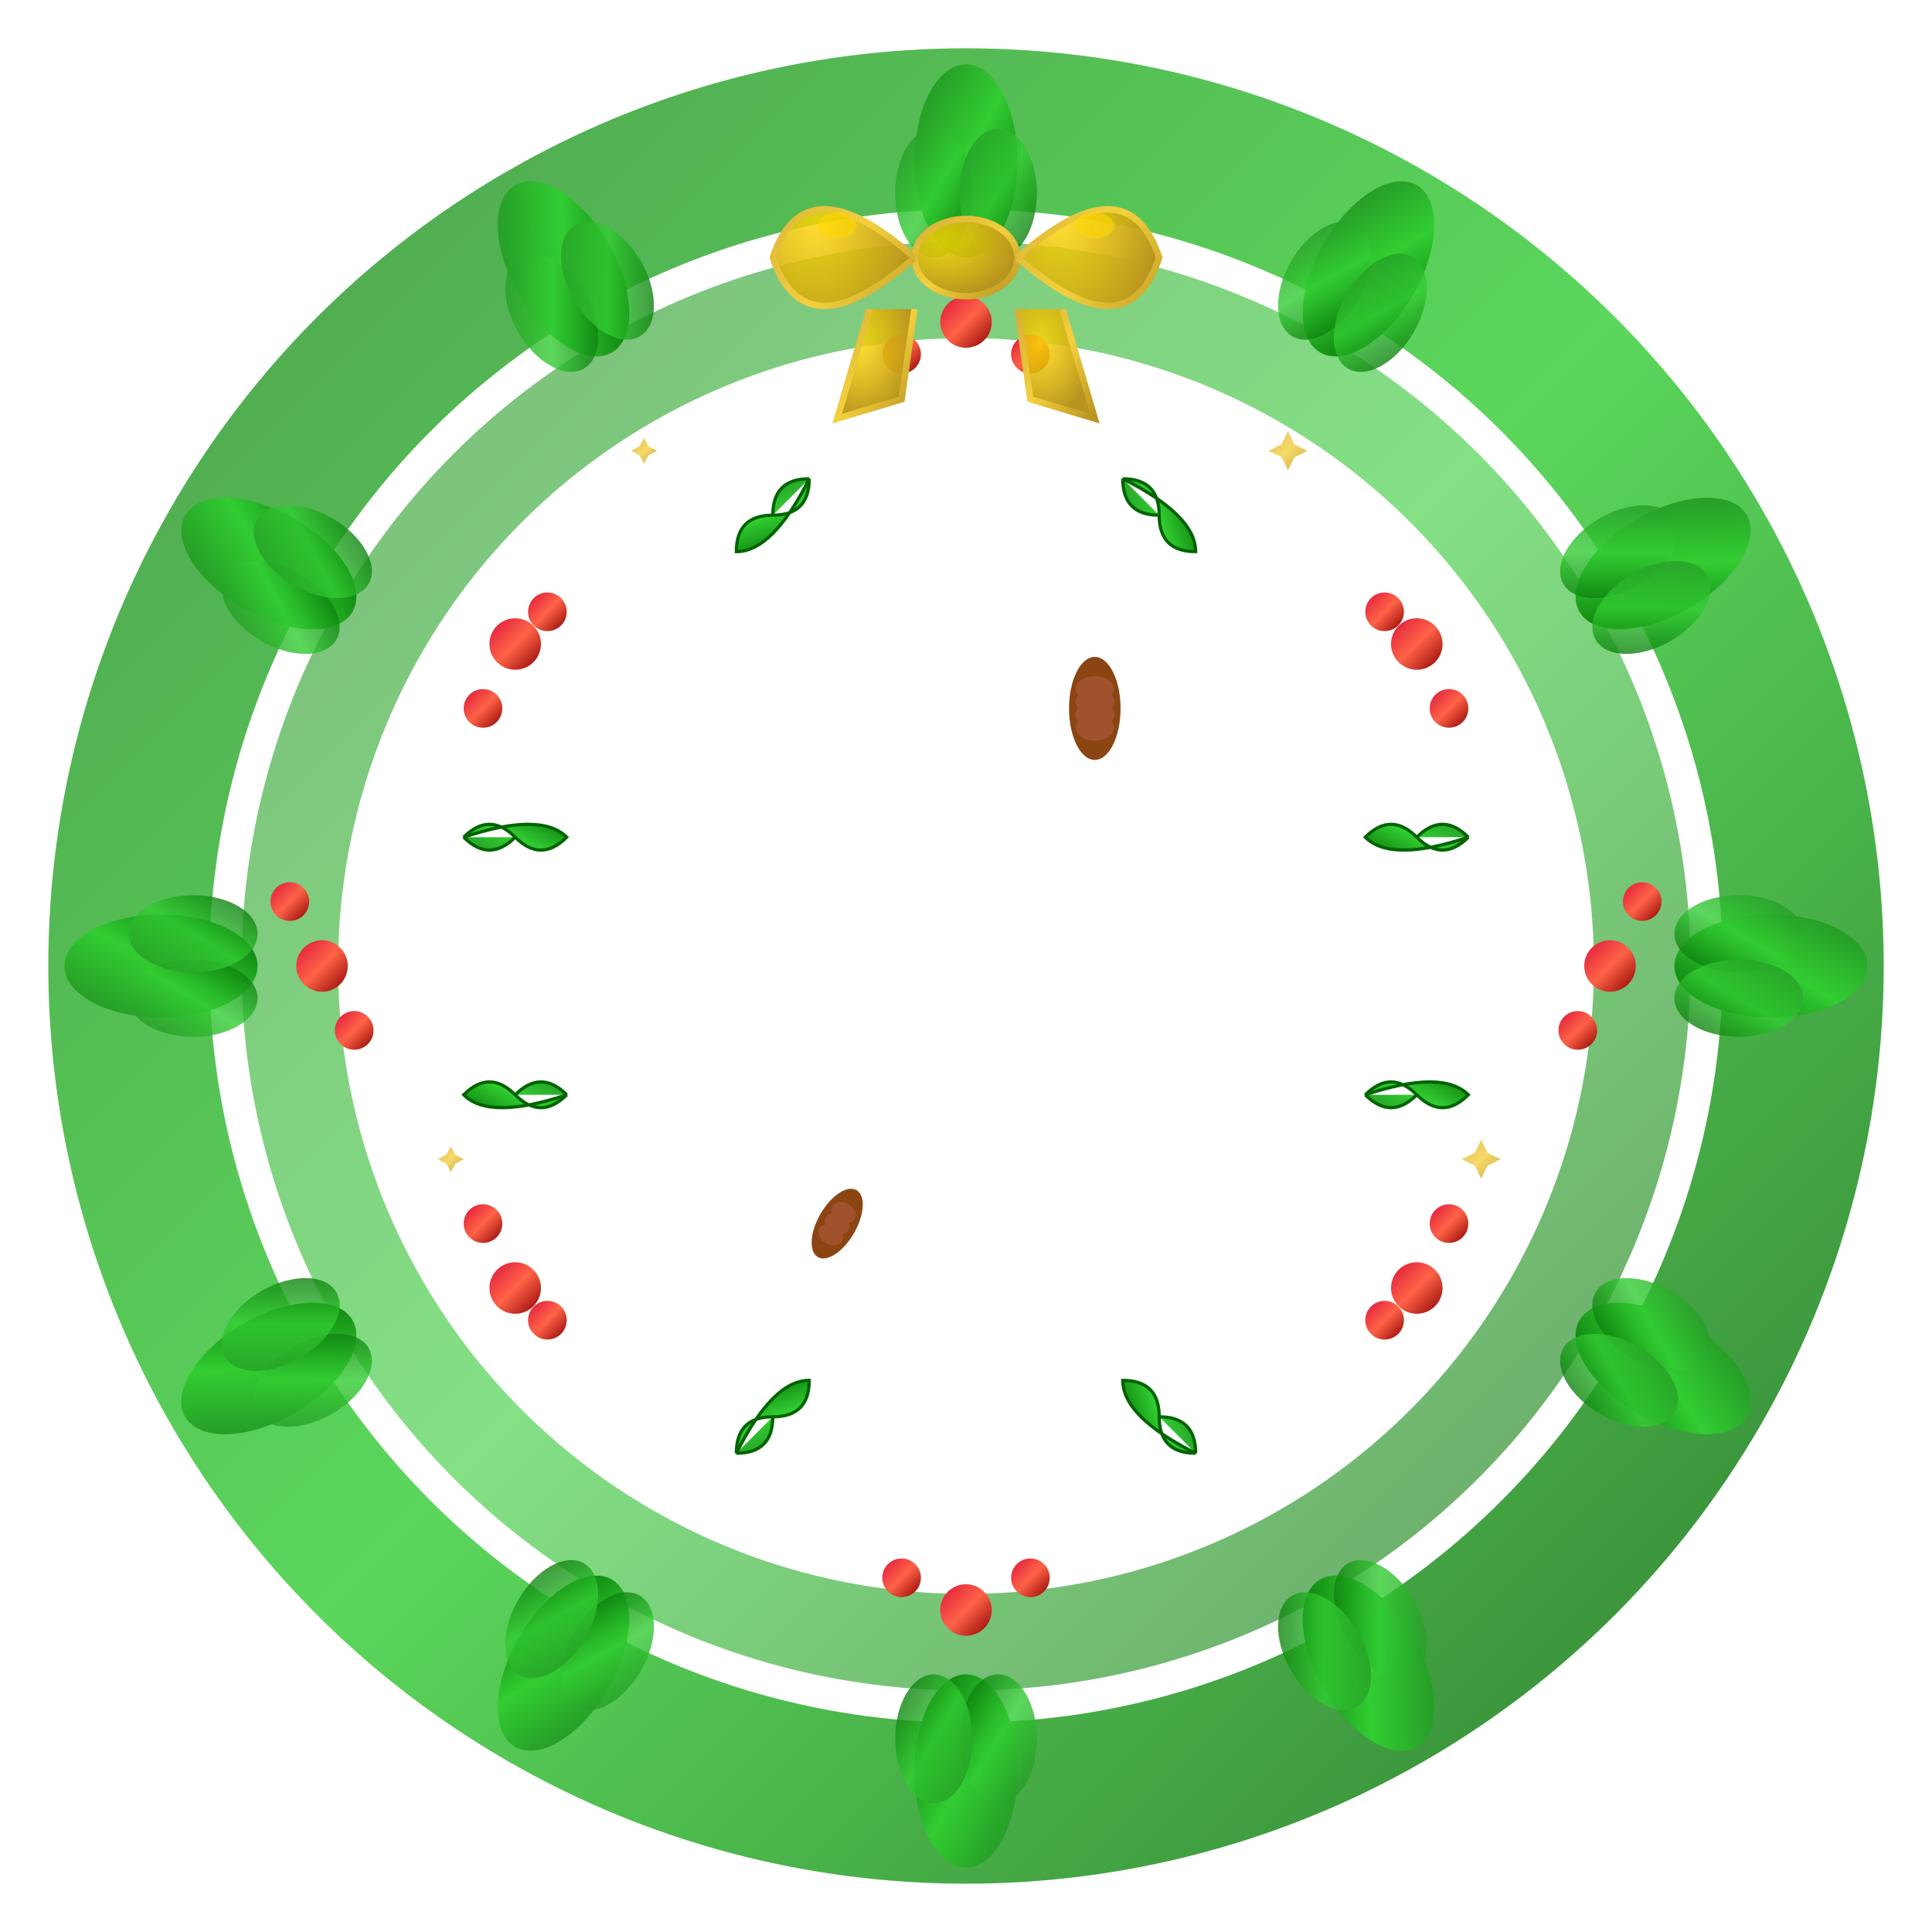 <svg xmlns="http://www.w3.org/2000/svg" viewBox="0 0 300 300" width="300" height="300">
  <defs>
    <linearGradient id="wreathGold" x1="0%" y1="0%" x2="100%" y2="100%">
      <stop offset="0%" style="stop-color:#d4af37;stop-opacity:1" />
      <stop offset="50%" style="stop-color:#f4d03f;stop-opacity:1" />
      <stop offset="100%" style="stop-color:#b8941f;stop-opacity:1" />
    </linearGradient>
    <linearGradient id="wreathGreen" x1="0%" y1="0%" x2="100%" y2="100%">
      <stop offset="0%" style="stop-color:#228B22;stop-opacity:1" />
      <stop offset="50%" style="stop-color:#32CD32;stop-opacity:1" />
      <stop offset="100%" style="stop-color:#006400;stop-opacity:1" />
    </linearGradient>
    <linearGradient id="wreathRed" x1="0%" y1="0%" x2="100%" y2="100%">
      <stop offset="0%" style="stop-color:#DC143C;stop-opacity:1" />
      <stop offset="50%" style="stop-color:#FF6347;stop-opacity:1" />
      <stop offset="100%" style="stop-color:#8B0000;stop-opacity:1" />
    </linearGradient>
    <radialGradient id="ribbonShine" cx="30%" cy="30%" r="70%">
      <stop offset="0%" style="stop-color:#FFD700;stop-opacity:0.8" />
      <stop offset="100%" style="stop-color:#b8941f;stop-opacity:1" />
    </radialGradient>
  </defs>
  
  <!-- Outer wreath ring -->
  <circle cx="150" cy="150" r="130" fill="none" stroke="url(#wreathGreen)" stroke-width="25" opacity="0.8"/>
  
  <!-- Inner wreath detail -->
  <circle cx="150" cy="150" r="105" fill="none" stroke="url(#wreathGreen)" stroke-width="15" opacity="0.6"/>
  
  <!-- Pine branches - outer ring -->
  <g transform="rotate(0 150 150)">
    <ellipse cx="150" cy="25" rx="8" ry="15" fill="url(#wreathGreen)"/>
    <ellipse cx="145" cy="30" rx="6" ry="10" fill="url(#wreathGreen)" opacity="0.8"/>
    <ellipse cx="155" cy="30" rx="6" ry="10" fill="url(#wreathGreen)" opacity="0.8"/>
  </g>
  
  <g transform="rotate(30 150 150)">
    <ellipse cx="150" cy="25" rx="8" ry="15" fill="url(#wreathGreen)"/>
    <ellipse cx="145" cy="30" rx="6" ry="10" fill="url(#wreathGreen)" opacity="0.8"/>
    <ellipse cx="155" cy="30" rx="6" ry="10" fill="url(#wreathGreen)" opacity="0.8"/>
  </g>
  
  <g transform="rotate(60 150 150)">
    <ellipse cx="150" cy="25" rx="8" ry="15" fill="url(#wreathGreen)"/>
    <ellipse cx="145" cy="30" rx="6" ry="10" fill="url(#wreathGreen)" opacity="0.8"/>
    <ellipse cx="155" cy="30" rx="6" ry="10" fill="url(#wreathGreen)" opacity="0.8"/>
  </g>
  
  <g transform="rotate(90 150 150)">
    <ellipse cx="150" cy="25" rx="8" ry="15" fill="url(#wreathGreen)"/>
    <ellipse cx="145" cy="30" rx="6" ry="10" fill="url(#wreathGreen)" opacity="0.8"/>
    <ellipse cx="155" cy="30" rx="6" ry="10" fill="url(#wreathGreen)" opacity="0.8"/>
  </g>
  
  <g transform="rotate(120 150 150)">
    <ellipse cx="150" cy="25" rx="8" ry="15" fill="url(#wreathGreen)"/>
    <ellipse cx="145" cy="30" rx="6" ry="10" fill="url(#wreathGreen)" opacity="0.8"/>
    <ellipse cx="155" cy="30" rx="6" ry="10" fill="url(#wreathGreen)" opacity="0.8"/>
  </g>
  
  <g transform="rotate(150 150 150)">
    <ellipse cx="150" cy="25" rx="8" ry="15" fill="url(#wreathGreen)"/>
    <ellipse cx="145" cy="30" rx="6" ry="10" fill="url(#wreathGreen)" opacity="0.8"/>
    <ellipse cx="155" cy="30" rx="6" ry="10" fill="url(#wreathGreen)" opacity="0.8"/>
  </g>
  
  <g transform="rotate(180 150 150)">
    <ellipse cx="150" cy="25" rx="8" ry="15" fill="url(#wreathGreen)"/>
    <ellipse cx="145" cy="30" rx="6" ry="10" fill="url(#wreathGreen)" opacity="0.8"/>
    <ellipse cx="155" cy="30" rx="6" ry="10" fill="url(#wreathGreen)" opacity="0.8"/>
  </g>
  
  <g transform="rotate(210 150 150)">
    <ellipse cx="150" cy="25" rx="8" ry="15" fill="url(#wreathGreen)"/>
    <ellipse cx="145" cy="30" rx="6" ry="10" fill="url(#wreathGreen)" opacity="0.8"/>
    <ellipse cx="155" cy="30" rx="6" ry="10" fill="url(#wreathGreen)" opacity="0.8"/>
  </g>
  
  <g transform="rotate(240 150 150)">
    <ellipse cx="150" cy="25" rx="8" ry="15" fill="url(#wreathGreen)"/>
    <ellipse cx="145" cy="30" rx="6" ry="10" fill="url(#wreathGreen)" opacity="0.8"/>
    <ellipse cx="155" cy="30" rx="6" ry="10" fill="url(#wreathGreen)" opacity="0.8"/>
  </g>
  
  <g transform="rotate(270 150 150)">
    <ellipse cx="150" cy="25" rx="8" ry="15" fill="url(#wreathGreen)"/>
    <ellipse cx="145" cy="30" rx="6" ry="10" fill="url(#wreathGreen)" opacity="0.8"/>
    <ellipse cx="155" cy="30" rx="6" ry="10" fill="url(#wreathGreen)" opacity="0.8"/>
  </g>
  
  <g transform="rotate(300 150 150)">
    <ellipse cx="150" cy="25" rx="8" ry="15" fill="url(#wreathGreen)"/>
    <ellipse cx="145" cy="30" rx="6" ry="10" fill="url(#wreathGreen)" opacity="0.8"/>
    <ellipse cx="155" cy="30" rx="6" ry="10" fill="url(#wreathGreen)" opacity="0.8"/>
  </g>
  
  <g transform="rotate(330 150 150)">
    <ellipse cx="150" cy="25" rx="8" ry="15" fill="url(#wreathGreen)"/>
    <ellipse cx="145" cy="30" rx="6" ry="10" fill="url(#wreathGreen)" opacity="0.8"/>
    <ellipse cx="155" cy="30" rx="6" ry="10" fill="url(#wreathGreen)" opacity="0.8"/>
  </g>
  
  <!-- Red berries -->
  <circle cx="150" cy="50" r="4" fill="url(#wreathRed)"/>
  <circle cx="160" cy="55" r="3" fill="url(#wreathRed)"/>
  <circle cx="140" cy="55" r="3" fill="url(#wreathRed)"/>
  
  <circle cx="220" cy="100" r="4" fill="url(#wreathRed)"/>
  <circle cx="225" cy="110" r="3" fill="url(#wreathRed)"/>
  <circle cx="215" cy="95" r="3" fill="url(#wreathRed)"/>
  
  <circle cx="250" cy="150" r="4" fill="url(#wreathRed)"/>
  <circle cx="245" cy="160" r="3" fill="url(#wreathRed)"/>
  <circle cx="255" cy="140" r="3" fill="url(#wreathRed)"/>
  
  <circle cx="220" cy="200" r="4" fill="url(#wreathRed)"/>
  <circle cx="225" cy="190" r="3" fill="url(#wreathRed)"/>
  <circle cx="215" cy="205" r="3" fill="url(#wreathRed)"/>
  
  <circle cx="150" cy="250" r="4" fill="url(#wreathRed)"/>
  <circle cx="160" cy="245" r="3" fill="url(#wreathRed)"/>
  <circle cx="140" cy="245" r="3" fill="url(#wreathRed)"/>
  
  <circle cx="80" cy="200" r="4" fill="url(#wreathRed)"/>
  <circle cx="75" cy="190" r="3" fill="url(#wreathRed)"/>
  <circle cx="85" cy="205" r="3" fill="url(#wreathRed)"/>
  
  <circle cx="50" cy="150" r="4" fill="url(#wreathRed)"/>
  <circle cx="55" cy="160" r="3" fill="url(#wreathRed)"/>
  <circle cx="45" cy="140" r="3" fill="url(#wreathRed)"/>
  
  <circle cx="80" cy="100" r="4" fill="url(#wreathRed)"/>
  <circle cx="75" cy="110" r="3" fill="url(#wreathRed)"/>
  <circle cx="85" cy="95" r="3" fill="url(#wreathRed)"/>
  
  <!-- Golden bow at top -->
  <g transform="translate(150,40)">
    <!-- Bow center knot -->
    <ellipse cx="0" cy="0" rx="8" ry="6" fill="url(#ribbonShine)" stroke="url(#wreathGold)" stroke-width="1"/>
    
    <!-- Left bow loop -->
    <path d="M-8 0 Q-25 -15 -30 0 Q-25 15 -8 0" fill="url(#ribbonShine)" stroke="url(#wreathGold)" stroke-width="1"/>
    
    <!-- Right bow loop -->
    <path d="M8 0 Q25 -15 30 0 Q25 15 8 0" fill="url(#ribbonShine)" stroke="url(#wreathGold)" stroke-width="1"/>
    
    <!-- Left bow tail -->
    <path d="M-15 8 L-20 25 L-10 22 L-8 8" fill="url(#ribbonShine)" stroke="url(#wreathGold)" stroke-width="1"/>
    
    <!-- Right bow tail -->
    <path d="M15 8 L20 25 L10 22 L8 8" fill="url(#ribbonShine)" stroke="url(#wreathGold)" stroke-width="1"/>
    
    <!-- Bow highlights -->
    <ellipse cx="-20" cy="-5" rx="3" ry="2" fill="#FFD700" opacity="0.6"/>
    <ellipse cx="20" cy="-5" rx="3" ry="2" fill="#FFD700" opacity="0.6"/>
  </g>
  
  <!-- Seasonal elements - small holly leaves -->
  <g transform="translate(120,80) rotate(45)">
    <path d="M0 -8 Q-4 -4 0 0 Q4 -4 0 -8 Q4 4 0 8 Q-4 4 0 0" fill="url(#wreathGreen)" stroke="#006400" stroke-width="0.5"/>
  </g>
  
  <g transform="translate(180,80) rotate(-45)">
    <path d="M0 -8 Q-4 -4 0 0 Q4 -4 0 -8 Q4 4 0 8 Q-4 4 0 0" fill="url(#wreathGreen)" stroke="#006400" stroke-width="0.5"/>
  </g>
  
  <g transform="translate(220,130) rotate(90)">
    <path d="M0 -8 Q-4 -4 0 0 Q4 -4 0 -8 Q4 4 0 8 Q-4 4 0 0" fill="url(#wreathGreen)" stroke="#006400" stroke-width="0.5"/>
  </g>
  
  <g transform="translate(220,170) rotate(-90)">
    <path d="M0 -8 Q-4 -4 0 0 Q4 -4 0 -8 Q4 4 0 8 Q-4 4 0 0" fill="url(#wreathGreen)" stroke="#006400" stroke-width="0.5"/>
  </g>
  
  <g transform="translate(180,220) rotate(135)">
    <path d="M0 -8 Q-4 -4 0 0 Q4 -4 0 -8 Q4 4 0 8 Q-4 4 0 0" fill="url(#wreathGreen)" stroke="#006400" stroke-width="0.5"/>
  </g>
  
  <g transform="translate(120,220) rotate(-135)">
    <path d="M0 -8 Q-4 -4 0 0 Q4 -4 0 -8 Q4 4 0 8 Q-4 4 0 0" fill="url(#wreathGreen)" stroke="#006400" stroke-width="0.5"/>
  </g>
  
  <g transform="translate(80,170) rotate(90)">
    <path d="M0 -8 Q-4 -4 0 0 Q4 -4 0 -8 Q4 4 0 8 Q-4 4 0 0" fill="url(#wreathGreen)" stroke="#006400" stroke-width="0.5"/>
  </g>
  
  <g transform="translate(80,130) rotate(-90)">
    <path d="M0 -8 Q-4 -4 0 0 Q4 -4 0 -8 Q4 4 0 8 Q-4 4 0 0" fill="url(#wreathGreen)" stroke="#006400" stroke-width="0.5"/>
  </g>
  
  <!-- Pine cones -->
  <g transform="translate(170,110)">
    <ellipse cx="0" cy="0" rx="4" ry="8" fill="#8B4513"/>
    <ellipse cx="0" cy="-3" rx="3" ry="2" fill="#A0522D"/>
    <ellipse cx="0" cy="-1" rx="3" ry="2" fill="#A0522D"/>
    <ellipse cx="0" cy="1" rx="3" ry="2" fill="#A0522D"/>
    <ellipse cx="0" cy="3" rx="3" ry="2" fill="#A0522D"/>
  </g>
  
  <g transform="translate(130,190) rotate(30)">
    <ellipse cx="0" cy="0" rx="3" ry="6" fill="#8B4513"/>
    <ellipse cx="0" cy="-2" rx="2" ry="1.5" fill="#A0522D"/>
    <ellipse cx="0" cy="0" rx="2" ry="1.5" fill="#A0522D"/>
    <ellipse cx="0" cy="2" rx="2" ry="1.5" fill="#A0522D"/>
  </g>
  
  <!-- Small decorative stars -->
  <g transform="translate(200,70)">
    <path d="M0 -3 L1 -1 L3 0 L1 1 L0 3 L-1 1 L-3 0 L-1 -1 Z" fill="url(#wreathGold)" opacity="0.8"/>
  </g>
  
  <g transform="translate(100,70)">
    <path d="M0 -2 L0.7 -0.7 L2 0 L0.7 0.7 L0 2 L-0.7 0.7 L-2 0 L-0.7 -0.7 Z" fill="url(#wreathGold)" opacity="0.8"/>
  </g>
  
  <g transform="translate(70,180)">
    <path d="M0 -2 L0.7 -0.7 L2 0 L0.7 0.7 L0 2 L-0.7 0.7 L-2 0 L-0.7 -0.7 Z" fill="url(#wreathGold)" opacity="0.8"/>
  </g>
  
  <g transform="translate(230,180)">
    <path d="M0 -3 L1 -1 L3 0 L1 1 L0 3 L-1 1 L-3 0 L-1 -1 Z" fill="url(#wreathGold)" opacity="0.8"/>
  </g>
</svg>
